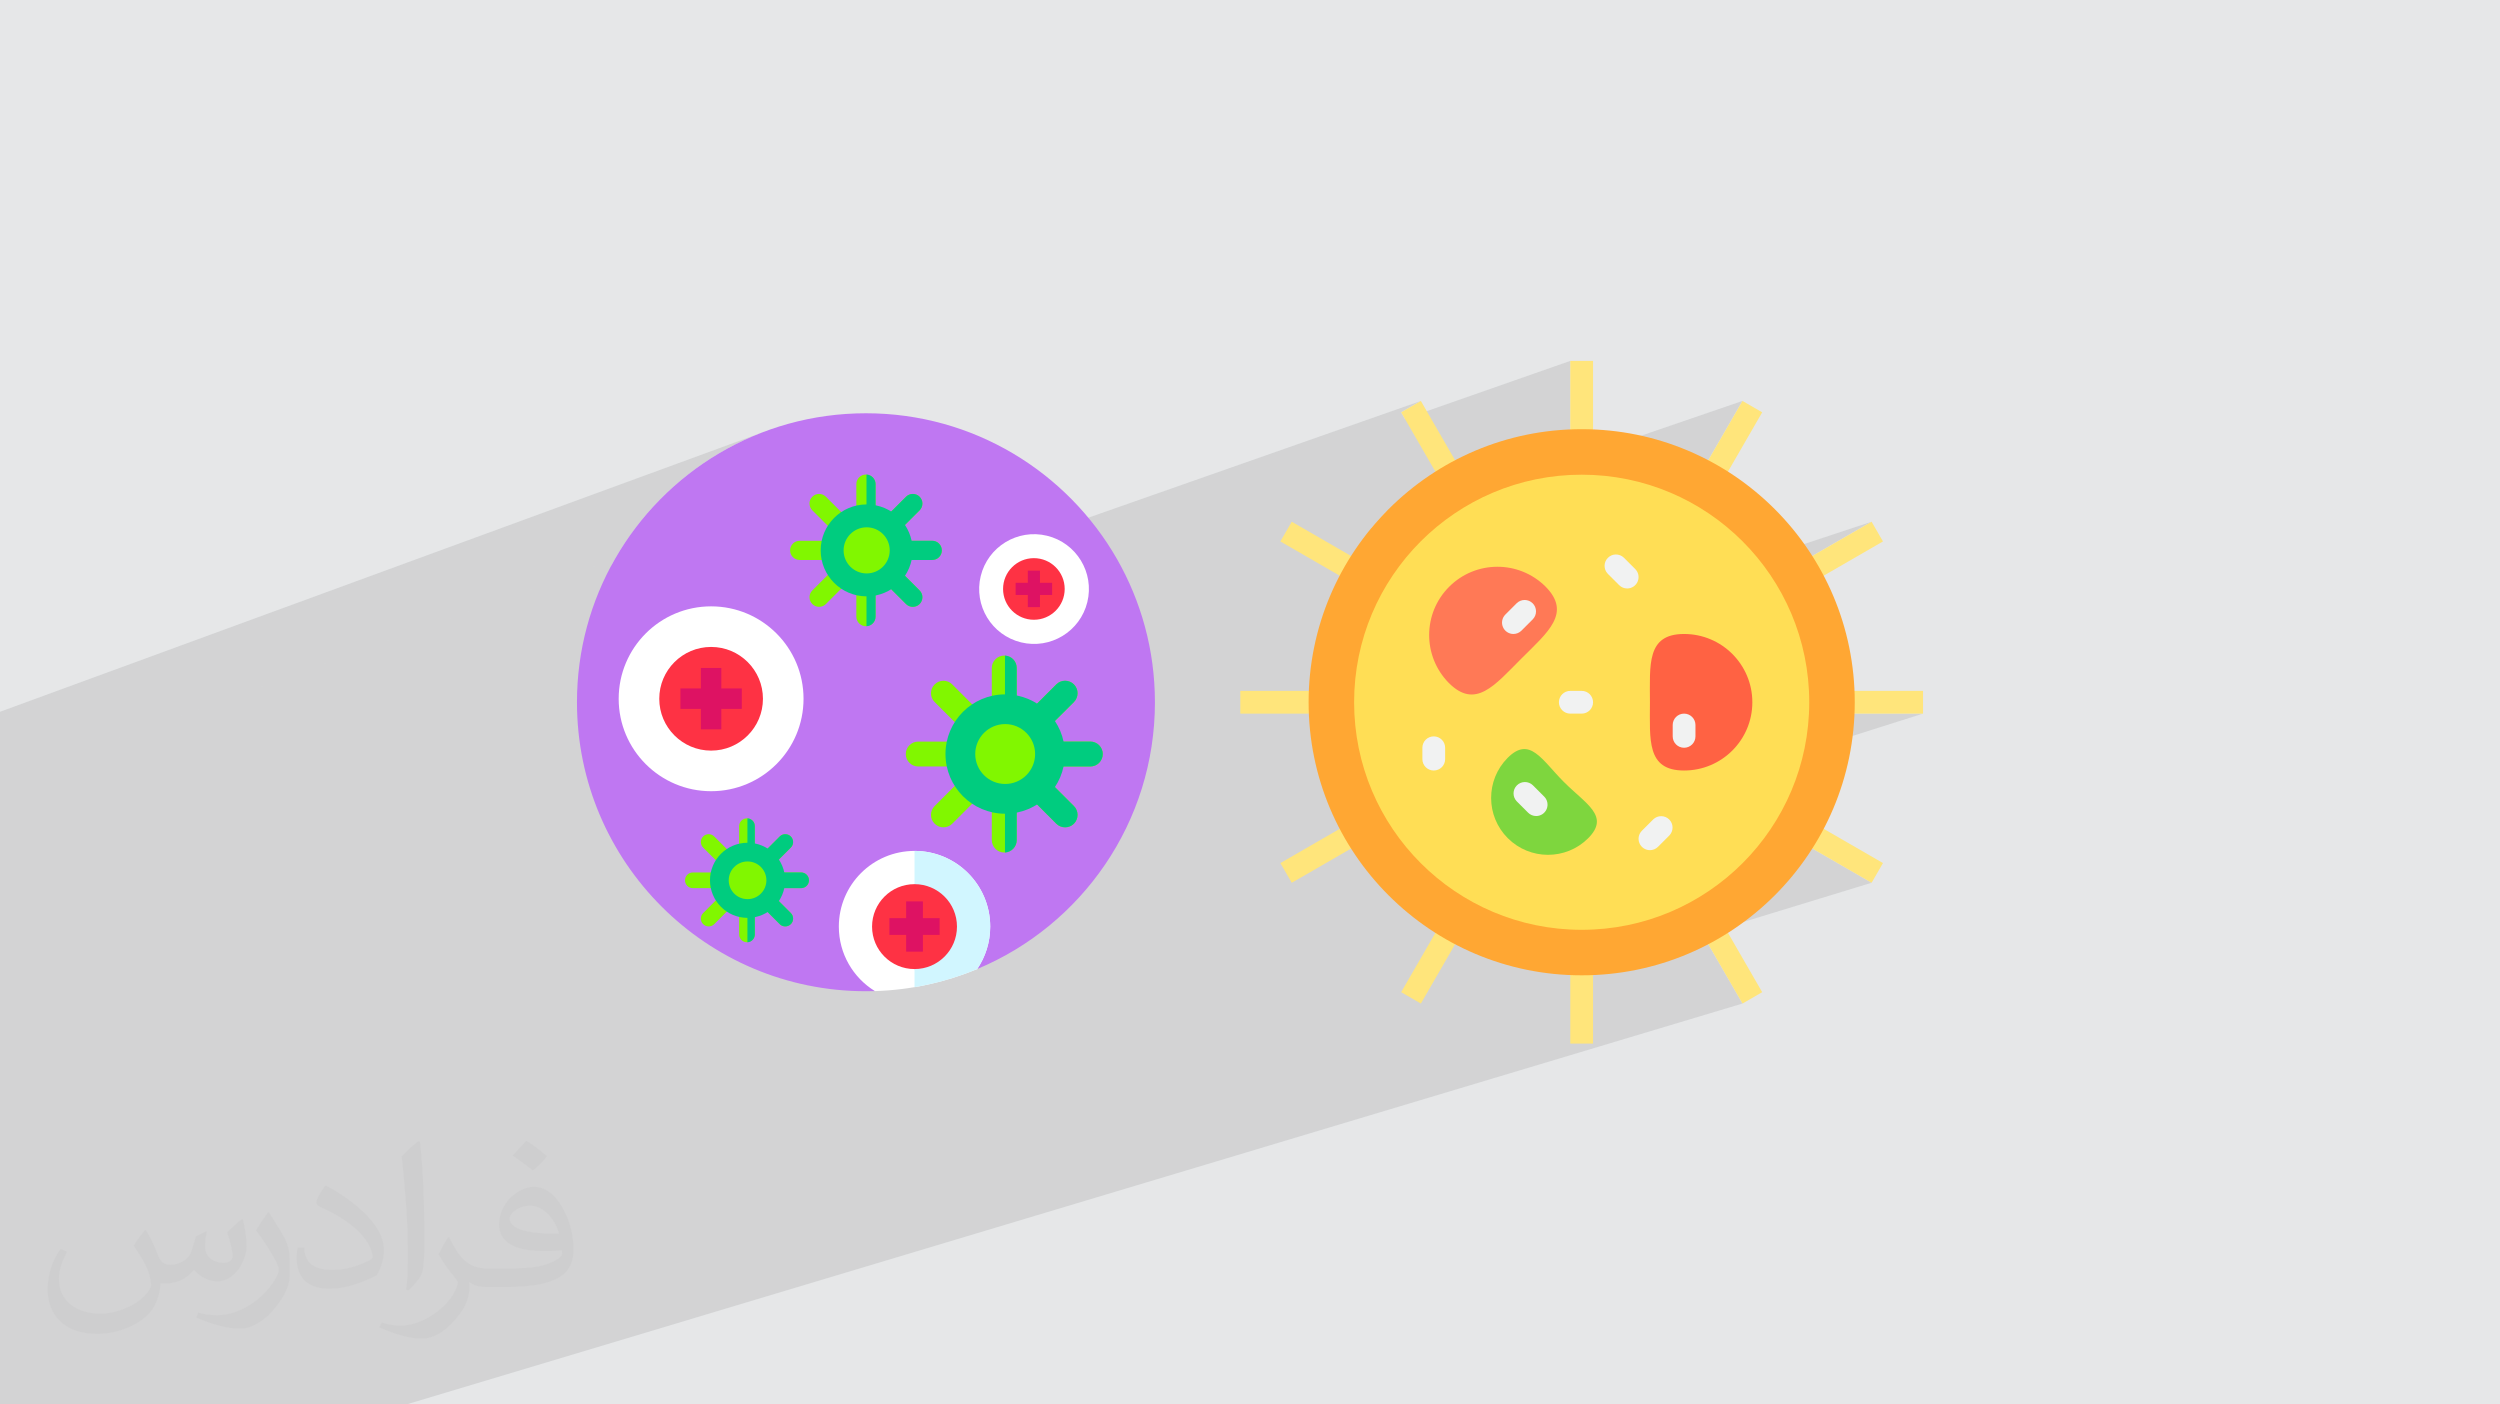 <?xml version="1.0" encoding="UTF-8"?>
<!DOCTYPE svg PUBLIC "-//W3C//DTD SVG 1.0//EN" "http://www.w3.org/TR/2001/REC-SVG-20010904/DTD/svg10.dtd">
<!-- Creator: CorelDRAW -->
<svg xmlns="http://www.w3.org/2000/svg" xml:space="preserve" width="94.192mm" height="52.917mm" version="1.0" style="shape-rendering:geometricPrecision; text-rendering:geometricPrecision; image-rendering:optimizeQuality; fill-rule:evenodd; clip-rule:evenodd"
viewBox="0 0 9404.92 5283.66"
 xmlns:xlink="http://www.w3.org/1999/xlink"
 xmlns:xodm="http://www.corel.com/coreldraw/odm/2003">
 <defs>
  <style type="text/css">
   <![CDATA[
    .fil9 {fill:#00CC7F;fill-rule:nonzero}
    .fil14 {fill:#7ED63E;fill-rule:nonzero}
    .fil8 {fill:#81F700;fill-rule:nonzero}
    .fil3 {fill:#BF77F2;fill-rule:nonzero}
    .fil7 {fill:#D1F6FF;fill-rule:nonzero}
    .fil6 {fill:#DE1263;fill-rule:nonzero}
    .fil16 {fill:#F1F2F2;fill-rule:nonzero}
    .fil5 {fill:#FE3244;fill-rule:nonzero}
    .fil13 {fill:#FF6243;fill-rule:nonzero}
    .fil15 {fill:#FF7956;fill-rule:nonzero}
    .fil11 {fill:#FFA733;fill-rule:nonzero}
    .fil12 {fill:#FFDE55;fill-rule:nonzero}
    .fil10 {fill:#FFE57B;fill-rule:nonzero}
    .fil4 {fill:white;fill-rule:nonzero}
    .fil2 {fill:#373435;fill-opacity:0.031}
    .fil1 {fill:#2B2A29;fill-opacity:0.102}
    .fil0 {fill:#E6E7E8}
   ]]>
  </style>
 </defs>
 <g id="Layer_x0020_1">
  <polygon class="fil0" points="-0,0 9404.92,0 9404.92,5283.66 -0,5283.66 "/>
  <path class="fil1" d="M3648.8 5283.66l-2120.39 0 2120.39 0zm-3648.8 -2448.07l0 -157.92 2897.41 -1061.82 -33.57 12.42 -33.04 13.48 -32.49 14.52 -31.91 15.55 -31.32 16.54 -30.7 17.52 -30.07 18.48 -29.42 19.43 -28.74 20.34 -28.05 21.23 -27.32 22.12 -26.58 22.97 -25.83 23.79 -25.04 24.61 -24.24 25.41 -23.41 26.17 -22.58 26.93 -21.72 27.66 -20.82 28.36 -19.92 29.06 -19 29.72 -18.04 30.36 -8.42 14.98 -5.86 10.82 944.29 -340.34 6.77 -2.1 7.27 -0.73 0.27 0 0.25 0 0.26 0.01 0.25 0 0.25 0.02 0.26 0.02 0.26 0.02 0.27 0.04 6.91 1.05 6.42 2.3 5.78 3.4 5.02 4.4 4.14 5.24 3.12 5.98 0 0.01 1.96 6.57 0 0.01 0.69 7.03 0 0.01 0 84.79 126.62 -45.29 6.68 -1.99 6.9 -0.66 6.91 0.66 6.69 1.99 0.01 0 6.28 3.31 0.01 0 5.67 4.63 4.6 5.67 3.29 6.28 1.98 6.69 0.65 6.89 0.01 0 -0.01 0 -0.65 6.89 -1.98 6.69 -3.29 6.28 -4.6 5.67 -114.71 114.61 162.15 0 7.27 0.74 6.77 2.1 6.13 3.33 5.35 4.41 4.41 5.34 3.32 6.13 2.11 6.77 0.74 7.27 -0.74 7.3 -2.11 6.78 -3.32 6.14 -4.41 5.33 -5.35 4.4 -6.13 3.32 -132.41 46.62 16.92 16.92 412.45 -145.01 19 -6.05 19.6 -4.21 20.09 -2.3 20.45 -0.29 16.94 1.46 1431.17 -502.54 -74.16 42.81 14.13 24.46 622.21 -217.92 0 299.64 85.61 0 -778.39 267.7 -24.83 26.05 -31.63 36.51 1397.02 -479.27 -149.81 259.5 74.16 42.81 -165.88 56.04 7.72 3.49 36.91 18.9 35.86 20.62 34.73 22.27 33.57 23.86 32.34 25.41 31.06 26.91 29.72 28.35 28.35 29.73 26.91 31.06 4.95 6.29 425.14 -140.89 -259.48 149.81 42.81 74.16 -124.77 40.99 3.51 6.12 18.91 36.91 17.13 37.92 15.34 38.87 13.45 39.78 11.54 40.63 9.56 41.42 7.53 42.16 5.44 42.85 3.3 43.47 1.08 42.37 128.46 -41.12 0 85.61 299.63 0 -448.25 141.96 -6.74 29.2 -11.54 40.62 -13.45 39.78 -15.34 38.88 -17.13 37.91 -18.91 36.91 -20.61 35.86 -22.27 34.73 -23.87 33.57 -1.55 1.97 189.53 -59.01 -42.81 74.14 259.5 149.81 -633.53 193.77 -1.95 1.13 149.81 259.48 -941.88 282.62 -296.67 1225.71 296.67 -1225.71 -1720.68 516.3 -165.99 709.42 165.99 -709.42 -139.15 41.75 -2225.12 667.67 -54.99 0 -78.19 0 -590.2 0 -138.29 0 -41.3 0 -1.53 0 -56.9 0 -64.15 0 -69.04 0 -149.94 0 -42.69 0 -241.19 0 0 -9 0 -53.02 0 -54.46 0 -23.81 0 -1.81 0 -34.23 0 -38.58 0 -9.02 0 -16.82 0 -4.07 0 -63.28 0 -23.3 0 -27.61 0 -11.2 0 -3.23 0 -14.16 0 -2.99 0 -22.17 0 -0.6 0 -18.31 0 -12.09 0 -14.17 0 -1.38 0 -2.5 0 -0.01 0 -1.72 0 -0.04 0 -1.45 0 -6.05 0 -9.07 0 -1.73 0 -10.38 0 -7.06 0 -3.51 0 -5.85 0 -0.22 0 -15.53 0 -7.52 0 -6.12 0 -14.2 0 -6.14 0 -1.76 0 -23.33 0 -11.5 0 -5.53 0 -14.08 0 -8.51 0 -9.48 0 -3.94 0 -1.83 0 -3.71 0 -24.42 0 -1.82 0 -12.31 0 -1.02 0 -7.48 0 -11.56 0 -19.07 0 -7.72 0 -1.52 0 -1.94 0 -7.96 0 -16.29 0 -3.18 0 -0.95 0 -19.15 0 -38.08 0 -11.63 0 -2.44 0 -0.66 0 -3.39 0 -1.94 0 -0.41 0 -11.31 0 -4.34 0 -2.41 0 -2.41 0 -8.42 0 -4.55 0 -26.32 0 -7.06 0 -0.15 0 -12.81 0 -0.68 0 -0.97 0 -2.12 0 -11.44 0 -13.07 0 -0.49 0 -11.17 0 -2.86 0 -0.13 0 -1.68 0 -3.6 0 -1.88 0 -3.79 0 -0.25 0 -8.89 0 -7.84 0 -0.03 0 -4.58 0 -4.8 0 -4.78 0 -5.34 0 -1.02 0 -3.24 0 -3.42 0 -18.08 0 -1.41 0 -0.62 0 -1.9 0 -6.34 0 -3.52 0 -0.59 0 -7.61 0 -5.38 0 -4.92 0 -3.29 0 -4.2 0 -8.74 0 -6.47 0 -1.26 0 -1.17 0 -5.22 0 -5.51 0 -0.79 0 -1.97 0 -0.16 0 -1.37 0 -1.88 0 -1.66 0 -3.6 0 -1.63 0 -8.49 0 -1.85 0 -5.25 0 -1.45 0 -9.9 0 -0.01 0 -2.32 0 -13.85 0 -1.03 0 -4.09 0 -15.14 0 -6.02 0 -4.01 0 -32.76 0 -11.9 0 -7.63 0 -8.38 0 -0.3 0 -8.34 0 -0.61 0 -0.49 0 -0.99 0 -6.13 0 -4.25 0 -9.07 0 -0.01 0 -3.96 0 -0.25 0 -1.49 0 -4.05 0 -10.44 0 -25.36 0 -2.33 0 -13.06 0 -4.34 0 -21.02 0 -7.72 0 -6.04 0 -18.95 0 -66.2 0 -0.93 0 -18.8 0 -24.52 0 -1.21 0 -6.51 0 -5.17 0 -0.01 0 -0.97 0 -2.39 0 -2.3 0 -4.31 0 -10.52 0 -23.98 0 -22.66 0 -3.44 0 -12.8 0 -0.24 0 -0.15 0 -6.16 0 -30.96 0 -5.62 0 -4.62 0 -17.38 0 -5.53 0 -2.22 0 -12.39 0 -27.51 0 -7.53 0 -7.12 0 -14.66 0 -3.46 0 -5.08 0 -6.14 0 -12.82 0 -1.27 0 -13.43 0 -1.18 0 -0.26 0 -10.33 0 -0.21 0 -3.25 0 -9.73 0 -8.99 0 -8.4 0 -17.03 0 -3.35 0 -5.8 0 -23.55 0 -2.85 0 -2.64 0 -9.59 0 -0.2 0 -2.63 0 -17.12 0 -3.44 0 -0.07 0 -1.83 0 -19.49 0 -23.68 0 -0.69 0 -6.64 0 -17.15 0 -7.03 0 -13.87 0 -19.05 0 -34.4 0 -11.52 0 -40.24 0 -6.11 0 -6.69 0 -0.02 0 -4.18 0 -6.53 0 -0.21 0 -4.64 0 -8.47 0 -23.41 0 -2.05 0 -2.19 0 -20.42 0 -29.05 0 -50.09 0 -0.01 0 -18.45 0 -20.64 0 -5.95 0 -0.01 0 -0.8 0 -2.08 0 -19.67 0 -101.78zm2313.6 -733.07l-2031.76 733.15 0.01 0 2031.75 -733.15z"/>
  <path class="fil2" d="M548.54 4627.69c17.95,27.21 29.6,53.36 40.96,82.43 8.45,16.91 12.93,48.09 52.57,48.09 11.61,0 28.28,-3.42 43.06,-11.61 16.63,-8.73 29.32,-21.94 35.94,-42l15.85 -53.36 38.57 -19.02 2.64 2.64c-5.27,20.09 -6.59,39.36 -6.59,54.43 0,44.63 38.57,61.56 69.22,61.56 17.95,0 34.09,-8.73 34.09,-25.11 0,-21.13 -8.98,-57.06 -20.62,-89.29 17.95,-17.95 35.94,-35.94 56.53,-50.47l3.17 1.6c8.98,38.04 14,75.56 14,100.66 0,24.57 -10.83,51.79 -19.81,69.49 -18.49,34.87 -51.25,62.62 -90.87,62.62 -30.1,0 -63.65,-15.07 -86.66,-43.06l-1.32 0c-21.66,26.96 -55.22,51.25 -108.86,51.25l-16.63 0c-2.64,35.41 -10.29,60.49 -21.94,82.95 -31.95,62.34 -126.81,106.47 -216.1,106.47 -124.17,0 -186.51,-71.59 -186.51,-166.96 0,-58.91 19.27,-113.6 48.88,-152.42l24.29 10.04c-18.49,35.41 -30.91,68.68 -30.91,101.45 0,89.29 72.66,131.83 156.4,131.83 77.68,0 173.83,-49.41 191.28,-106.72 -6.59,-62.62 -30.1,-91.93 -66.04,-148.99 10.83,-19.02 24.83,-38.04 42.28,-58.38l3.17 0 0 0 0 0 -0.02 -0.09zm1432.13 -336.04c26.15,16.39 51.79,35.66 76.87,57.85 -14,19.81 -31.45,37.79 -53.11,53.64 -25.11,-20.34 -50.19,-37.79 -75.84,-56.27 17.42,-19.55 34.62,-38.29 52.04,-55.22l0 0 0 0 0 0 0 0 0 0 0.03 0zm13.47 244.11c-42.28,0 -76.87,27.75 -76.87,48.34 0,44.13 84.53,57.85 185.72,57.31 -12.68,-51.79 -57.06,-105.68 -108.86,-105.68l0.01 0.03zm-94.86 236.19c54.96,0 103.04,-1.6 139.74,-10.83 40.96,-10.29 75.56,-30.91 75.56,-45.17 0,-3.7 0,-8.19 -1.32,-11.89 -22.98,2.11 -49.41,2.11 -72.38,2.11 -74.49,0 -131.55,-16.91 -154.02,-58.66 -5.55,-11.61 -9.51,-24.57 -9.51,-39.36 0,-40.43 17.42,-79.79 48.09,-107 25.61,-22.45 53.89,-36.44 82.67,-36.44 52.04,0 93.51,41.75 122.57,107.54 15.85,35.94 26.68,77.4 26.68,129.72 0,34.87 -9.51,64.19 -31.17,85.85 -40.43,39.11 -114.92,53.89 -229.04,53.89l-51.79 0 0 0 -13.47 0c-28.28,0 -48.62,-5.02 -64.72,-17.42l-2.64 0c0.79,6.59 1.32,12.93 1.32,19.02 0,25.61 -8.45,58.38 -25.61,84.53 -50.72,75.3 -105.68,108.04 -153.24,108.04 -48.09,0 -107,-18.49 -160.11,-42.54l9.51 -18.49c17.17,7.13 40.96,11.89 73.7,11.89 85.85,0 198.66,-82.43 212.66,-163 -3.17,-6.59 -8.98,-15.32 -17.17,-24.57 -25.11,-29.85 -40.96,-54.68 -55.75,-80.83 12.68,-25.11 24.29,-45.17 35.13,-63.4l4.49 -0.53c36.72,74.77 69.99,117.55 144.23,117.55l11.61 0 0 0 53.89 0 0 0 0 0 0 0 0 0 0 0 0.09 0.01zm-371.98 79c6.34,-34.34 6.87,-72.91 6.87,-108.86l0 -53.36c0,-99.6 -12.68,-244.36 -22.98,-338.68 17.95,-19.27 43.06,-42 62.87,-57.31l5.81 1.6c13.47,118.62 16.63,256 16.63,383.06 0,33.3 -1.32,65.79 -4.49,89.55 -1.85,30.1 -19.27,52.83 -56.53,87.7l-8.19 -3.7zm-382.8 -157.19c1.85,46.77 24.83,83.49 105.15,83.49 49.93,0 92.19,-12.93 138.96,-35.13 8.45,-3.7 12.93,-8.73 12.93,-12.93 0,-29.32 -22.45,-68.15 -60.23,-103.55 -36.72,-33.3 -85.34,-62.62 -130.76,-82.18 -15.6,-6.59 -20.62,-13.47 -20.62,-20.09 0,-13.47 17.95,-41.75 32.77,-62.09l5.02 -0.53c52.04,27.21 110.17,67.64 153.24,112.53 39.11,41.47 63.4,83.49 63.4,129.19 0,33.81 -10.29,65.51 -26.96,95.11 -57.06,28.79 -117.83,50.72 -178.06,50.72 -73.17,0 -123.1,-34.34 -123.1,-114.92 0,-8.73 0,-22.19 3.17,-39.64l25.11 0 0 0 0 0 0 0 0 0 0 0 -0.02 0zm-132.37 -132.9l45.45 73.45c16.63,27.21 32.23,56.81 32.23,103.55l0 59.7c0,48.34 -30.91,100.13 -80.83,151.38 -39.11,34.62 -73.7,49.41 -105.68,49.41 -47.55,0 -101.98,-14.79 -164.85,-41.75l7.13 -18.49c19.81,5.27 42.79,9.77 71.06,9.77 90.36,-0.53 182.8,-66.57 225.08,-147.15 5.02,-9.26 6.87,-17.95 6.87,-24.04 0,-9.26 -5.02,-19.55 -8.98,-28.79 -22.98,-43.31 -48.62,-82.95 -76.87,-119.68 14.79,-23.25 29.6,-45.7 45.7,-67.9l3.7 0.53 0 0 0 0 0 0 0 0 0 0 -0.02 0.01z"/>
  <g id="_2549731539680">
   <g>
    <path class="fil3" d="M4344.83 2641.83c0,452.06 -275.94,839.68 -668.54,1003.6l-0.04 0 -33.09 -9.18c-125.36,-34.78 -259.68,0.43 -351.87,92.2 -11.17,0.34 -22.34,0.51 -33.59,0.51 -600.39,0 -1087.13,-486.74 -1087.13,-1087.13 0,-196.27 52.02,-380.36 143.02,-539.31 187.37,-327.28 540,-547.81 944.11,-547.81 404.11,0 756.74,220.53 944.1,547.81 91,158.95 143.02,343.04 143.02,539.31l0 0z"/>
    <circle class="fil4" cx="2675.17" cy="2628.77" r="347.71"/>
    <path class="fil5" d="M2870.17 2628.77c0,107.71 -87.3,195 -195,195 -107.71,0 -195.04,-87.3 -195.04,-195 0,-107.71 87.34,-195 195.04,-195 107.71,0 195,87.3 195,195z"/>
    <polygon class="fil6" points="2790.58,2589.87 2790.58,2666.81 2713.62,2666.81 2713.62,2743.74 2636.71,2743.74 2636.71,2666.81 2559.75,2666.81 2559.75,2589.87 2636.71,2589.87 2636.71,2512.92 2713.62,2512.92 2713.62,2589.87 "/>
    <path class="fil4" d="M3725.17 3485.84c0,59.11 -18.05,114.07 -48.88,159.59 -119.08,49.72 -248.89,78.9 -385,83.02 -81.37,-50.11 -135.63,-140.02 -135.63,-242.61 0,-157.25 127.48,-284.73 284.73,-284.73 157.25,0 284.78,127.48 284.78,284.73z"/>
    <path class="fil7" d="M3725.17 3485.84c0,59.11 -18.05,114.07 -48.88,159.59 -74.79,31.21 -153.78,54.36 -235.9,68.25l0 -512.56c157.25,0 284.78,127.48 284.78,284.73z"/>
    <path class="fil5" d="M3600.1 3485.85c0,88.21 -71.49,159.7 -159.7,159.7 -88.21,0 -159.73,-71.49 -159.73,-159.7 0,-88.21 71.52,-159.7 159.73,-159.7 88.21,0 159.7,71.49 159.7,159.7z"/>
    <polygon class="fil6" points="3534.91,3453.99 3534.91,3517.01 3471.89,3517.01 3471.89,3580 3408.9,3580 3408.9,3517.01 3345.88,3517.01 3345.88,3453.99 3408.9,3453.99 3408.9,3390.97 3471.89,3390.97 3471.89,3453.99 "/>
    <circle class="fil4" transform="matrix(0.038 -0.156 0.156 0.038 3890.01 2216.01)" r="1285.64"/>
    <path class="fil5" d="M4005.34 2215.63c0,64.01 -51.88,115.89 -115.9,115.89 -64.01,0 -115.92,-51.88 -115.92,-115.89 0,-64.02 51.91,-115.9 115.92,-115.9 64.02,0 115.9,51.88 115.9,115.9z"/>
    <polygon class="fil6" points="3958.03,2192.5 3958.03,2238.23 3912.29,2238.23 3912.29,2283.95 3866.57,2283.95 3866.57,2238.23 3820.84,2238.23 3820.84,2192.5 3866.57,2192.5 3866.57,2146.76 3912.29,2146.76 3912.29,2192.5 "/>
    <path class="fil8" d="M3043.28 3311.64c0,16.36 -13.23,29.51 -29.5,29.51l-132.49 0 93.72 93.72c11.46,11.45 11.46,30.16 0,41.72 -5.81,5.73 -13.32,8.6 -20.9,8.6 -7.51,0 -15.09,-2.88 -20.82,-8.6l-93.72 -93.72 0 132.48c0,15.69 -12.31,28.58 -27.82,29.42 -0.59,0.09 -1.09,0.09 -1.68,0.09 -16.27,0 -29.5,-13.24 -29.5,-29.51l0 -132.48 -93.64 93.72c-5.81,5.73 -13.32,8.6 -20.9,8.6 -7.51,0 -15.09,-2.88 -20.82,-8.6 -11.55,-11.55 -11.55,-30.26 0,-41.72l93.63 -93.72 -132.4 0c-16.35,0 -29.5,-13.15 -29.5,-29.51 0,-16.27 13.15,-29.5 29.5,-29.5l132.4 0 -93.63 -93.63c-11.54,-11.55 -11.54,-30.17 0,-41.73 11.54,-11.54 30.17,-11.54 41.72,0l93.64 93.64 0 -132.4c0,-16.36 13.23,-29.5 29.5,-29.5 0.59,0 1.1,0 1.69,0.08 15.51,0.84 27.81,13.65 27.81,29.42l0 132.4 93.72 -93.64c11.46,-11.54 30.17,-11.54 41.72,0 11.46,11.55 11.46,30.17 0,41.73l-93.72 93.63 132.49 0c16.27,0 29.5,13.23 29.5,29.5z"/>
    <path class="fil9" d="M3043.28 3311.64c0,16.36 -13.23,29.51 -29.5,29.51l-132.49 0 93.72 93.72c11.46,11.45 11.46,30.16 0,41.72 -5.81,5.73 -13.32,8.6 -20.9,8.6 -7.51,0 -15.09,-2.88 -20.82,-8.6l-93.72 -93.72 0 132.48c0,15.69 -12.31,28.58 -27.82,29.42l0 -466.14c15.52,0.85 27.82,13.66 27.82,29.42l0 132.4 93.72 -93.63c11.46,-11.55 30.17,-11.55 41.72,0 11.46,11.54 11.46,30.16 0,41.72l-93.72 93.63 132.49 0c16.27,0 29.5,13.23 29.5,29.5z"/>
    <path class="fil9" d="M2953.61 3311.64c0,78.04 -63.29,141.34 -141.34,141.34l-0.5 0c-77.79,-0.25 -140.84,-63.45 -140.84,-141.34 0,-77.87 63.04,-141 140.84,-141.25l0.5 0c78.04,0 141.34,63.2 141.34,141.25z"/>
    <path class="fil8" d="M2883.16 3311.64c0,39.19 -31.78,70.88 -70.88,70.88l-0.5 0c-38.86,-0.26 -70.37,-31.86 -70.37,-70.88 0,-38.93 31.51,-70.62 70.37,-70.87l0.5 0c39.11,0 70.88,31.77 70.88,70.87z"/>
    <path class="fil8" d="M3543.08 2070.48c0,20.01 -16.2,36.11 -36.11,36.11l-162.16 0 114.71 114.71c14.03,14.03 14.03,36.92 0,51.06 -7.11,7.02 -16.3,10.52 -25.58,10.52 -9.18,0 -18.46,-3.5 -25.48,-10.52l-114.7 -114.71 0 162.15c0,19.18 -15.07,34.97 -34.05,36 -0.72,0.1 -1.34,0.1 -2.06,0.1 -19.91,0 -36.11,-16.19 -36.11,-36.1l0 -162.15 -114.61 114.71c-7.12,7.01 -16.3,10.51 -25.58,10.51 -9.19,0 -18.46,-3.5 -25.48,-10.51 -14.13,-14.14 -14.13,-37.03 0,-51.06l114.61 -114.71 -162.05 0c-20.01,0 -36.1,-16.1 -36.1,-36.11 0,-19.91 16.09,-36.11 36.1,-36.11l162.05 0 -114.61 -114.61c-14.13,-14.13 -14.13,-36.92 0,-51.06 14.14,-14.13 36.93,-14.13 51.06,0l114.61 114.61 0 -162.05c0,-20.01 16.2,-36.11 36.11,-36.11 0.72,0 1.34,0 2.07,0.11 18.98,1.03 34.04,16.7 34.04,36l0 162.04 114.71 -114.59c14.03,-14.13 36.93,-14.13 51.06,0 14.03,14.13 14.03,36.93 0,51.06l-114.71 114.61 162.15 0c19.91,0 36.11,16.19 36.11,36.1z"/>
    <path class="fil9" d="M3543.08 2070.48c0,20.01 -16.2,36.11 -36.11,36.11l-162.16 0 114.71 114.71c14.03,14.03 14.03,36.92 0,51.06 -7.11,7.02 -16.3,10.52 -25.58,10.52 -9.18,0 -18.46,-3.5 -25.48,-10.52l-114.7 -114.71 0 162.15c0,19.18 -15.07,34.97 -34.05,36l0 -570.53c18.98,1.03 34.05,16.7 34.05,36l0 162.05 114.71 -114.61c14.03,-14.13 36.92,-14.13 51.06,0 14.02,14.14 14.02,36.93 0,51.06l-114.71 114.61 162.15 0c19.91,0 36.11,16.19 36.11,36.1z"/>
    <path class="fil9" d="M3433.32 2070.48c0,95.53 -77.46,172.99 -172.99,172.99l-0.62 0c-95.21,-0.31 -172.36,-77.67 -172.36,-172.99 0,-95.31 77.15,-172.57 172.36,-172.88l0.62 0c95.52,0 172.99,77.36 172.99,172.88z"/>
    <path class="fil8" d="M3347.08 2070.48c0,47.97 -38.88,86.75 -86.75,86.75l-0.62 0c-47.55,-0.31 -86.13,-38.99 -86.13,-86.75 0,-47.66 38.58,-86.44 86.13,-86.75l0.62 0c47.87,0 86.75,38.89 86.75,86.75z"/>
    <path class="fil8" d="M4148.54 2836.64c0,25.98 -21.03,46.87 -46.88,46.87l-210.53 0 148.92 148.92c18.21,18.21 18.21,47.95 0,66.29 -9.24,9.12 -21.16,13.67 -33.21,13.67 -11.92,0 -23.97,-4.55 -33.08,-13.67l-148.92 -148.92 0 210.53c0,24.91 -19.55,45.4 -44.19,46.74 -0.94,0.14 -1.75,0.14 -2.69,0.14 -25.84,0 -46.87,-21.03 -46.87,-46.88l0 -210.53 -148.78 148.92c-9.25,9.12 -21.17,13.67 -33.22,13.67 -11.92,0 -23.97,-4.55 -33.08,-13.67 -18.34,-18.34 -18.34,-48.08 0,-66.29l148.79 -148.92 -210.39 0c-25.98,0 -46.88,-20.89 -46.88,-46.87 0,-25.85 20.9,-46.88 46.88,-46.88l210.39 0 -148.79 -148.79c-18.34,-18.34 -18.34,-47.94 0,-66.29 18.35,-18.35 47.95,-18.35 66.3,0l148.78 148.79 0 -210.4c0,-25.98 21.03,-46.87 46.87,-46.87 0.94,0 1.75,0 2.69,0.13 24.64,1.34 44.19,21.7 44.19,46.74l0 210.4 148.92 -148.79c18.21,-18.35 47.95,-18.35 66.29,0 18.21,18.35 18.21,47.95 0,66.29l-148.92 148.79 210.53 0c25.85,0 46.88,21.03 46.88,46.88z"/>
    <path class="fil9" d="M4148.54 2836.64c0,25.98 -21.03,46.87 -46.88,46.87l-210.53 0 148.92 148.92c18.21,18.21 18.21,47.95 0,66.29 -9.24,9.12 -21.16,13.67 -33.21,13.67 -11.92,0 -23.97,-4.55 -33.08,-13.67l-148.92 -148.92 0 210.53c0,24.91 -19.55,45.4 -44.19,46.74l0 -740.73c24.64,1.33 44.19,21.69 44.19,46.73l0 210.4 148.92 -148.79c18.21,-18.35 47.95,-18.35 66.29,0 18.21,18.35 18.21,47.95 0,66.3l-148.92 148.78 210.53 0.01c25.85,-0.01 46.88,21.02 46.88,46.87z"/>
    <path class="fil9" d="M4006.05 2836.64c0,124.01 -100.58,224.59 -224.59,224.59l-0.81 0c-123.6,-0.41 -223.78,-100.85 -223.78,-224.59 0,-123.75 100.18,-224.06 223.78,-224.46l0.81 0c124.01,0 224.59,100.44 224.59,224.46l0 0z"/>
    <path class="fil8" d="M3894.07 2836.64c0,62.27 -50.48,112.63 -112.62,112.63l-0.81 -0.01c-61.74,-0.4 -111.82,-50.62 -111.82,-112.62 0,-61.88 50.08,-112.23 111.82,-112.64l0.81 0c62.14,0.01 112.63,50.49 112.63,112.64l-0.01 0z"/>
   </g>
   <g>
    <g>
     <path class="fil10" d="M5271.09 3732.52l149.82 -259.48 74.13 42.81 -149.81 259.48 -74.14 -42.81zm0 0z"/>
     <path class="fil10" d="M5907.41 3626.33l85.61 0 0 299.63 -85.61 0 0 -299.63zm0 0z"/>
     <path class="fil10" d="M6405.42 3515.85l74.14 -42.81 149.81 259.48 -74.14 42.81 -149.81 -259.48zm0 0z"/>
     <path class="fil10" d="M4816.72 2036.87l42.81 -74.16 259.48 149.82 -42.81 74.15 -259.48 -149.81zm0 0z"/>
     <path class="fil10" d="M4666.09 2599.03l299.64 0 0 85.61 -299.64 0 0 -85.61zm0 0z"/>
     <path class="fil10" d="M4816.74 3246.85l259.48 -149.81 42.81 74.14 -259.48 149.81 -42.81 -74.14zm0 0z"/>
     <path class="fil10" d="M6781.4 3171.14l42.81 -74.14 259.5 149.81 -42.81 74.14 -259.5 -149.81zm0 0z"/>
     <path class="fil10" d="M6934.71 2599.03l299.63 0 0 85.61 -299.63 0 0 -85.61zm0 0z"/>
     <path class="fil10" d="M6781.42 2112.5l259.48 -149.81 42.81 74.16 -259.48 149.81 -42.81 -74.16zm0 0z"/>
     <path class="fil10" d="M5907.41 1357.7l85.61 0 0 299.64 -85.61 0 0 -299.64zm0 0z"/>
     <path class="fil10" d="M5271.07 1551.16l74.16 -42.81 149.81 259.48 -74.16 42.81 -149.81 -259.48zm0 0z"/>
     <path class="fil10" d="M6405.36 1767.83l149.81 -259.5 74.16 42.81 -149.81 259.5 -74.16 -42.81zm0 0z"/>
    </g>
    <path class="fil11" d="M6977.52 2641.83c0,567.36 -459.94,1027.3 -1027.3,1027.3 -567.36,0 -1027.29,-459.94 -1027.29,-1027.3 0,-567.36 459.93,-1027.29 1027.29,-1027.29 567.36,0 1027.3,459.93 1027.3,1027.29zm0 0z"/>
    <path class="fil12" d="M6806.3 2641.83c0,472.81 -383.27,856.08 -856.08,856.08 -472.8,0 -856.08,-383.27 -856.08,-856.08 0,-472.8 383.28,-856.08 856.08,-856.08 472.81,0 856.08,383.28 856.08,856.08zm0 0z"/>
    <path class="fil13" d="M6335.45 2385.01c-141.85,0 -128.42,114.98 -128.42,256.82 0,141.86 -13.44,256.82 128.42,256.82 141.84,0 256.82,-114.99 256.82,-256.82 0,-141.83 -114.99,-256.82 -256.82,-256.82zm0 385.24z"/>
    <path class="fil14" d="M5883.47 2941.94c-83.59,-83.59 -128.41,-174.39 -211.86,-90.78 -82.97,83.68 -82.66,218.68 0.64,301.98 83.33,83.33 218.33,83.62 302.01,0.67 83.6,-83.6 -7.23,-128.29 -90.79,-211.87l0 0zm-147.28 42.33l42.81 42.81 -42.81 -42.81zm0 0z"/>
    <path class="fil15" d="M5722.63 2478.29c100.28,-100.3 191.11,-172.12 90.79,-272.42 -100.53,-98.9 -262,-98.25 -361.72,1.49 -99.72,99.71 -100.39,261.18 -1.49,361.7 100.31,100.34 172.12,9.51 272.42,-90.77zm13.57 -178.89l-42.81 42.81 42.81 -42.81zm0 0z"/>
    <path class="fil16" d="M5693.39 2385.01c-17.3,0 -32.92,-10.43 -39.54,-26.42 -6.63,-15.99 -2.96,-34.4 9.28,-46.65l42.81 -42.81c16.8,-16.22 43.49,-15.99 60,0.53 16.51,16.51 16.74,43.19 0.53,60l-42.81 42.81c-8.03,8.03 -18.92,12.54 -30.26,12.54zm0 0z"/>
    <path class="fil16" d="M6335.45 2813.05c-23.63,0 -42.81,-19.17 -42.81,-42.81l0 -42.81c0,-23.63 19.17,-42.81 42.81,-42.81 23.64,0 42.81,19.17 42.81,42.81l0 42.81c0,23.63 -19.16,42.81 -42.81,42.81zm0 0z"/>
    <path class="fil16" d="M5779 3069.87c-11.35,0 -22.25,-4.51 -30.26,-12.54l-42.81 -42.81c-16.23,-16.8 -16,-43.49 0.52,-60 16.51,-16.51 43.2,-16.74 60.01,-0.53l42.81 42.81c12.22,12.25 15.9,30.66 9.28,46.65 -6.63,16 -22.24,26.42 -39.54,26.42zm0 0z"/>
    <path class="fil16" d="M5393.75 2898.65c-23.63,0 -42.8,-19.16 -42.8,-42.8l0 -42.81c0,-23.64 19.16,-42.81 42.8,-42.81 23.64,0 42.81,19.16 42.81,42.81l0 42.81c0,23.63 -19.16,42.8 -42.81,42.8zm0 0z"/>
    <path class="fil16" d="M5950.21 2684.64l-42.81 0c-23.63,0 -42.81,-19.17 -42.81,-42.81 0,-23.63 19.17,-42.81 42.81,-42.81l42.81 0c23.64,0 42.81,19.17 42.81,42.81 0,23.63 -19.17,42.81 -42.81,42.81zm0 0z"/>
    <path class="fil16" d="M6207.03 3198.29c-17.3,0 -32.91,-10.43 -39.54,-26.42 -6.62,-15.99 -2.95,-34.4 9.28,-46.65l42.81 -42.81c16.8,-16.22 43.49,-15.99 60.01,0.52 16.51,16.51 16.74,43.2 0.52,60.01l-42.81 42.81c-8.02,8.03 -18.91,12.54 -30.26,12.54zm0 0z"/>
    <path class="fil16" d="M6121.43 2213.79c-11.35,0 -22.24,-4.51 -30.26,-12.54l-42.81 -42.81c-16.22,-16.79 -15.99,-43.48 0.52,-60 16.51,-16.51 43.2,-16.74 60.01,-0.52l42.81 42.8c12.22,12.25 15.91,30.66 9.28,46.65 -6.63,16 -22.24,26.42 -39.54,26.42zm0 0z"/>
   </g>
  </g>
 </g>
</svg>
